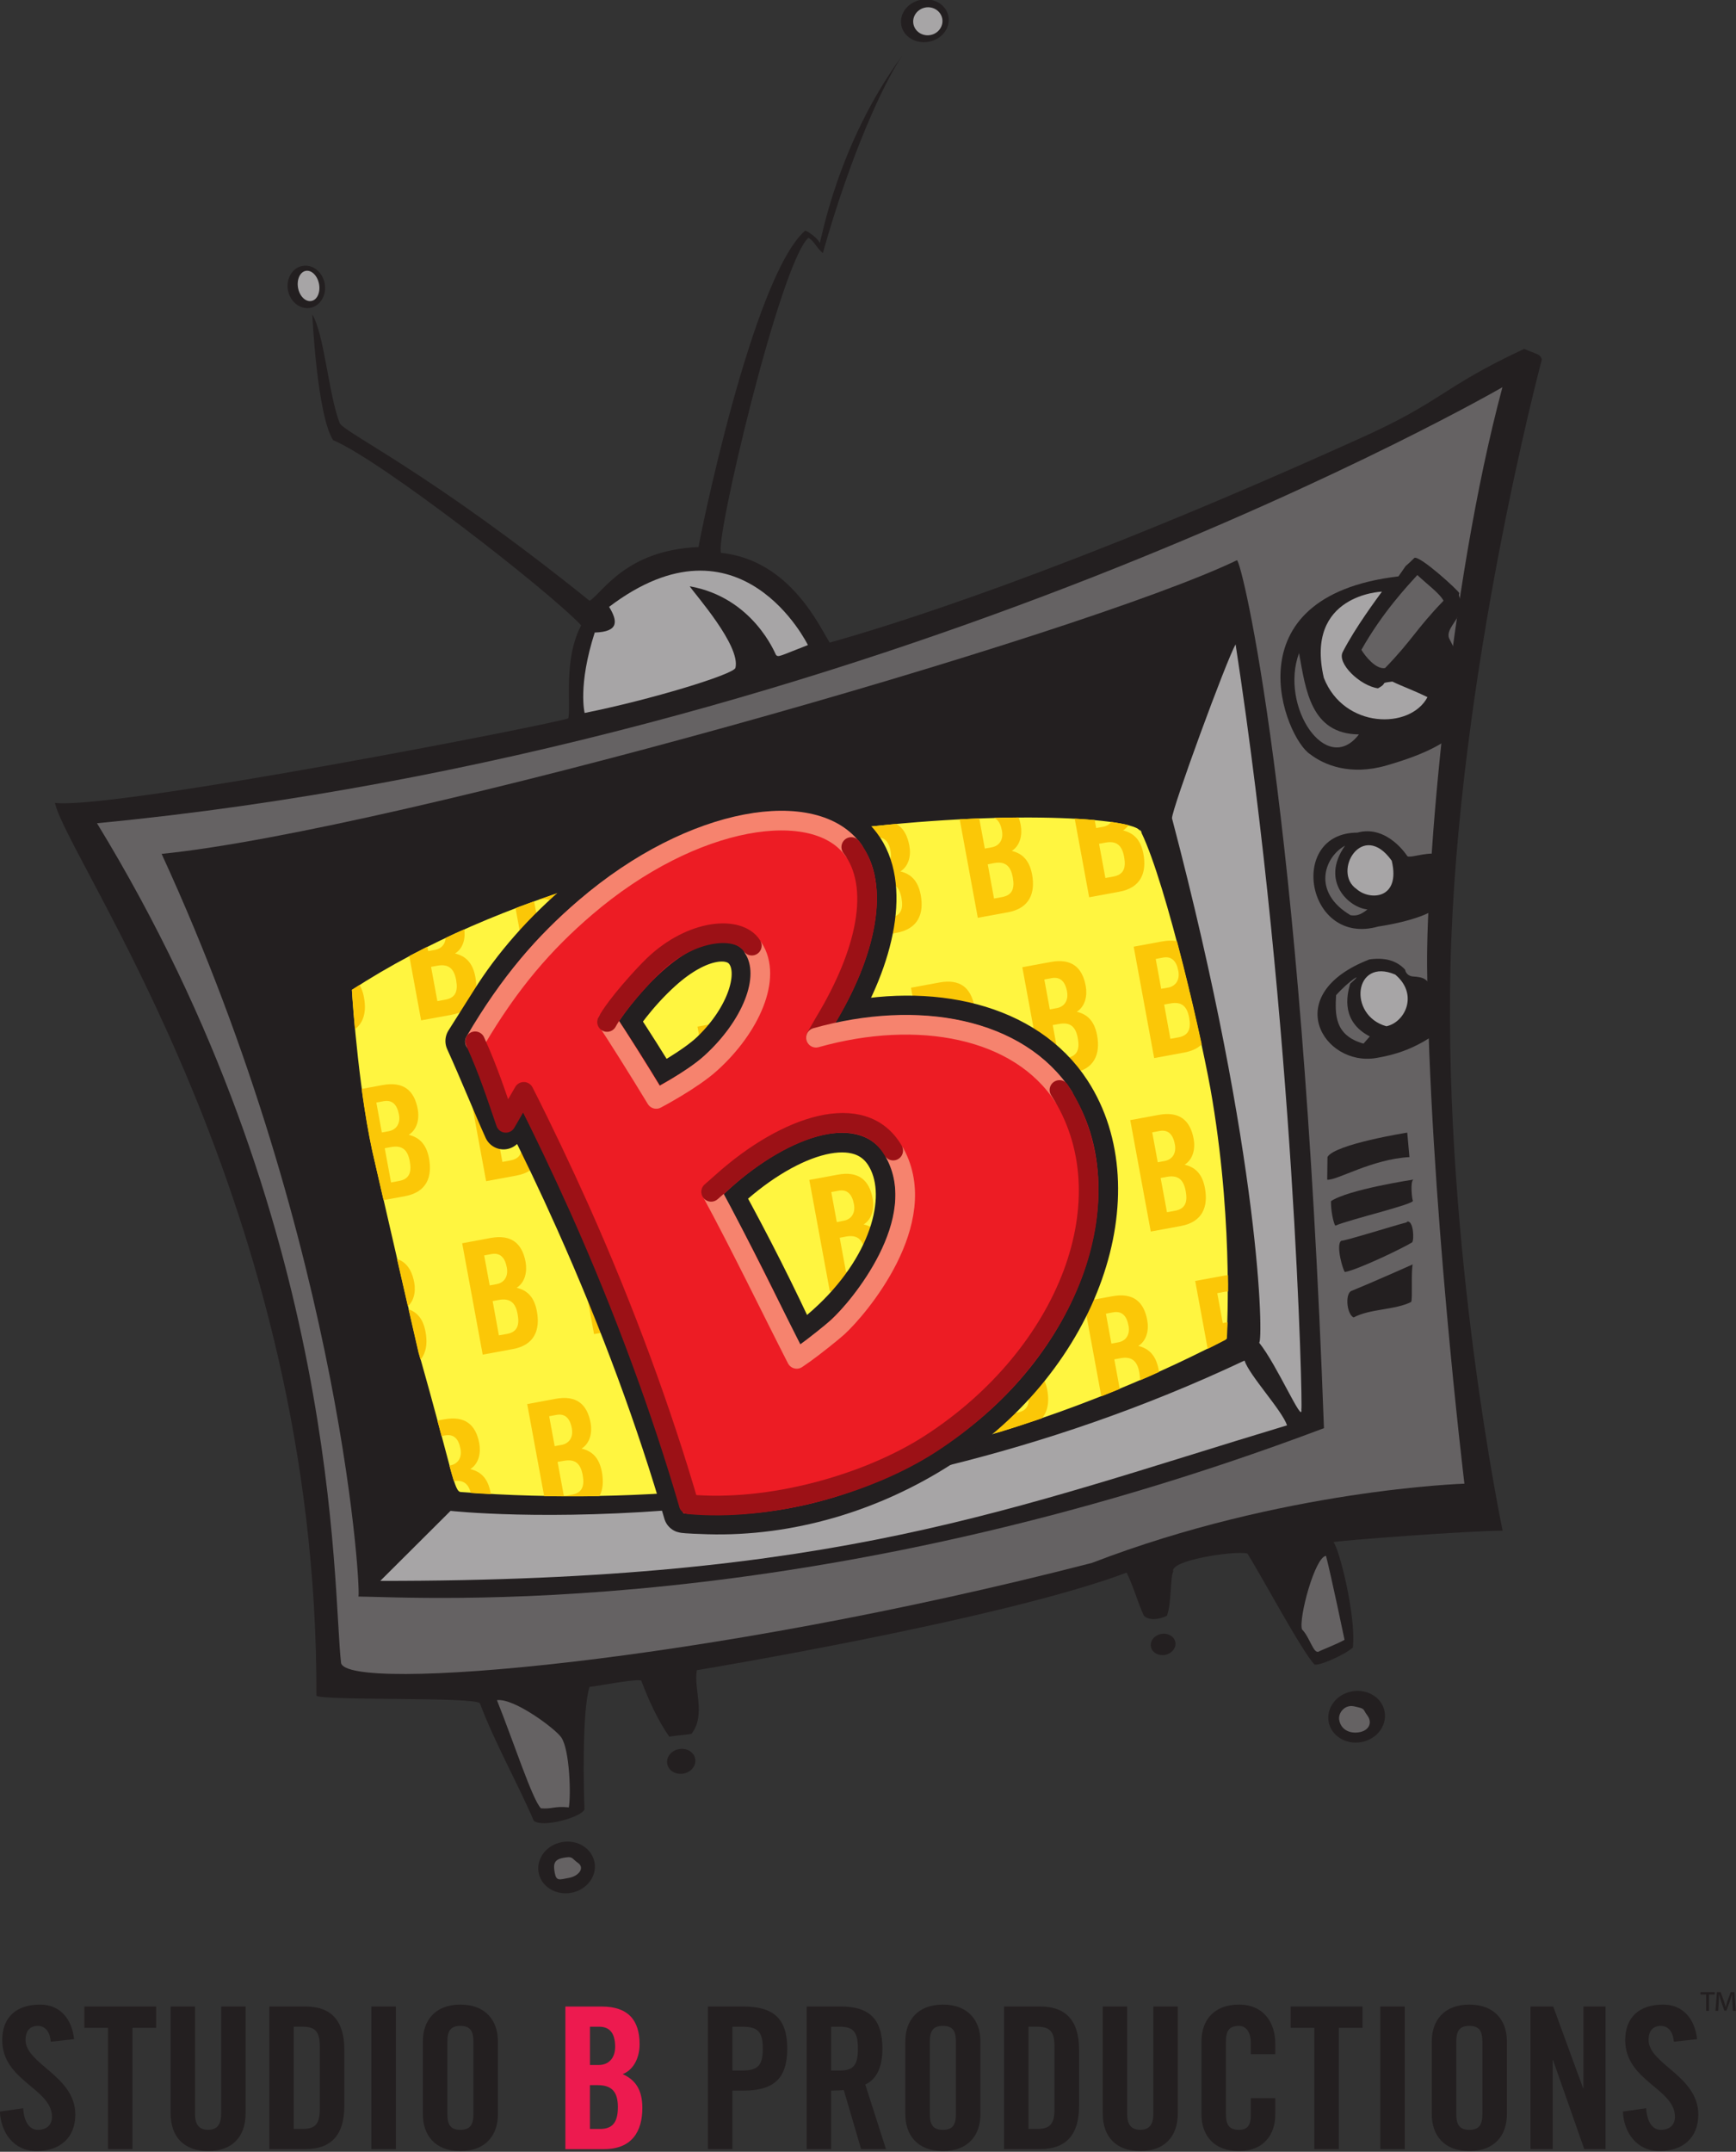 <?xml version="1.0" encoding="UTF-8" standalone="no"?>
<svg
   xmlns:dc="http://purl.org/dc/elements/1.1/"
   xmlns:cc="http://creativecommons.org/ns#"
   xmlns:rdf="http://www.w3.org/1999/02/22-rdf-syntax-ns#"
   xmlns:svg="http://www.w3.org/2000/svg"
   xmlns="http://www.w3.org/2000/svg"
   version="1.1"
   id="svg15886"
   viewBox="0 0 242.117 300"
   height="84.667mm"
   width="68.331mm">
  <rect x="0" y="0" width="242.117" height="300" fill="#333333" stroke="none"/>
  <defs
     id="defs15888">
    <clipPath
       clipPathUnits="userSpaceOnUse"
       id="clipPath9318">
      <path
         d="m 607.302,80.703 c -3.105,-1.62 -11.16,-5.274 -22.248,-4.446 -0.207,0.009 -0.234,0.558 -1.233,4.059 l -1.26,5.49 c -0.468,1.917 -0.648,4.599 -0.675,5.04 8.667,5.643 22.977,5.382 22.941,4.563 0.729,-1.503 1.818,-6.219 2.061,-7.767 0.639,-3.825 0.414,-6.939 0.414,-6.939"
         id="path9320" />
    </clipPath>
  </defs>
  <g
     transform="translate(-98.942,11.923)"
     id="layer1">
    <g
       transform="matrix(3.841,0,0,3.841,-715.322,-3535.083)"
       id="g15689">
      <path
         d="m 266.553,972.812 c -1.199,-0.002 -5.957,0.357 -6.143,0.415 0.207,0.215 0.834,2.715 0.705,3.826 -0.261,0.241 -1.186,0.664 -1.389,0.618 -0.445,-0.446 -1.934,-3.235 -2.441,-4.032 -0.468,-0.11 -2.85,0.246 -2.691,0.661 -0.11,0.161 -0.061,1.184 -0.231,1.601 -0.284,0.138 -0.665,0.181 -0.84,-0.01 -0.233,-0.515 -0.35,-0.996 -0.62,-1.558 -4.569,1.719 -15.606,3.542 -15.606,3.542 -0.131,0.65 0.345,1.626 -0.198,2.312 -0.215,0.036 -0.591,0.061 -0.805,0.1 -0.415,-0.591 -0.743,-1.311 -1.019,-2.039 -0.315,-0.054 -1.629,0.217 -1.877,0.233 -0.28,0.889 -0.212,3.828 -0.182,4.435 -0.059,0.286 -1.544,0.701 -1.844,0.42 -0.586,-1.364 -1.414,-2.826 -1.955,-4.26 -0.184,-0.244 -5.789,-0.083 -5.935,-0.278 0.055,-17.83 -9.009,-30.264 -9.495,-32.403 2.18,0.246 18.259,-2.891 18.642,-3.071 0.1,-0.52 -0.184,-2.139 0.466,-3.375 -1.179,-1.256 -7.287,-6.005 -9.006,-6.721 -0.586,-0.905 -0.757,-4.562 -0.757,-4.562 0.432,0.704 0.589,2.881 0.991,3.934 0.138,0.349 3.165,1.704 9.08,6.459 0.474,-0.295 1.304,-1.84 3.955,-1.952 0.002,-0.136 1.949,-9.805 3.868,-11.482 0.041,-0.019 0.464,0.261 0.532,0.445 0.036,0.02 0.61,-3.555 3.002,-6.806 -0.686,0.989 -1.9,3.65 -2.889,7.173 -0.2,-0.149 -0.356,-0.494 -0.529,-0.552 -1.031,0.955 -3.416,11.057 -3.167,11.434 2.515,0.261 3.589,2.708 3.944,3.256 2.078,-0.578 8.402,-2.509 19.16,-7.37 3.112,-1.383 3.005,-1.865 6.058,-3.291 0.439,0.198 0.598,0.179 0.639,0.394 0,0 -3.076,11.491 -3.317,22.045 -0.235,10.303 1.895,20.461 1.895,20.461"
         style="fill:#231f20;fill-opacity:1;fill-rule:nonzero;stroke:none"
         id="path9278" />
      <path
         d="m 266.546,931.308 c -1.97,7.344 -2.764,17.651 -2.735,21.006 0.079,8.232 1.355,18.791 1.355,18.791 0,0 -6.594,0.205 -13.525,2.876 -14.197,3.66 -27.065,4.707 -27.264,3.63 -0.318,-2.726 0.044,-15.9 -8.863,-30.479 28.36,-2.716 51.031,-15.825 51.031,-15.825"
         style="fill:#656263;fill-opacity:1;fill-rule:nonzero;stroke:none"
         id="path9280" />
      <path
         d="m 241.328,940.665 c -1.025,0.395 -1.081,0.466 -1.165,0.346 -0.026,-0.039 -0.823,-2.07 -3.127,-2.48 0.196,0.297 1.861,2.163 1.66,2.966 -0.095,0.241 -3.046,1.145 -5.475,1.633 0,0 -0.253,-0.996 0.367,-2.92 0.899,-0.026 0.826,-0.429 0.522,-0.932 4.776,-3.62 7.218,1.387 7.218,1.387"
         style="fill:#a7a5a6;fill-opacity:1;fill-rule:nonzero;stroke:none"
         id="path9282" />
      <path
         d="m 260.066,969.09 c -18.742,7.07 -32.905,6.13 -35.066,6.111 0.135,0.28 -0.492,-12.508 -7.139,-26.956 8.557,-0.866 33.421,-7.954 39.046,-10.659 0.172,0.024 2.336,8.896 3.159,31.504"
         style="fill:#231f20;fill-opacity:1;fill-rule:nonzero;stroke:none"
         id="path9284" />
      <path
         d="m 259.246,968.406 c 0.066,0.596 -0.881,-1.611 -1.534,-2.419 0.156,-0.02 0.086,-6.69 -3.164,-19.036 -0.007,-0.328 1.99,-5.776 2.31,-6.309 2.139,13.957 2.441,27.744 2.388,27.764"
         style="fill:#a7a5a6;fill-opacity:1;fill-rule:nonzero;stroke:none"
         id="path9286" />
      <path
         d="m 259.231,941.126 c -0.802,2.188 1.121,5.08 2.459,3.34 -1.988,-0.018 -2.188,-1.861 -2.459,-3.34"
         style="fill:#656263;fill-opacity:1;fill-rule:nonzero;stroke:none"
         id="path9288" />
      <path
         d="m 232.373,980.315 c 0.305,0.445 0.356,2.092 0.274,2.54 -0.54,-0.054 -0.586,0.065 -1.011,0.034 -0.302,-0.281 -1.011,-2.461 -1.599,-3.926 0.625,-0.085 2.141,1.055 2.336,1.353"
         style="fill:#656263;fill-opacity:1;fill-rule:nonzero;stroke:none"
         id="path9290" />
      <path
         d="m 260.14,973.723 c 0.188,0.718 0.674,3.051 0.674,3.051 -0.302,0.166 -0.876,0.384 -0.925,0.42 -0.201,0.12 -0.323,-0.497 -0.621,-0.802 -0.126,-0.396 0.465,-2.62 0.873,-2.669"
         style="fill:#656263;fill-opacity:1;fill-rule:nonzero;stroke:none"
         id="path9292" />
      <path
         d="m 232.735,985.955 c 0.561,-0.102 0.94,-0.598 0.845,-1.106 -0.094,-0.507 -0.623,-0.838 -1.185,-0.733 -0.559,0.102 -0.94,0.599 -0.844,1.106 0.092,0.507 0.623,0.835 1.184,0.733"
         style="fill:#231f20;fill-opacity:1;fill-rule:nonzero;stroke:none"
         id="path9294" />
      <path
         d="m 232.656,985.413 c 0.352,-0.066 0.584,-0.364 0.32,-0.545 -0.241,-0.169 -0.17,-0.249 -0.522,-0.184 -0.349,0.064 -0.376,0.23 -0.318,0.547 0.059,0.315 0.171,0.244 0.52,0.181"
         style="fill:#656263;fill-opacity:1;fill-rule:nonzero;stroke:none"
         id="path9296" />
      <path
         d="m 261.423,980.486 c 0.561,-0.102 0.94,-0.6 0.845,-1.109 -0.092,-0.507 -0.623,-0.835 -1.184,-0.733 -0.562,0.102 -0.94,0.599 -0.848,1.106 0.095,0.507 0.625,0.838 1.186,0.735"
         style="fill:#231f20;fill-opacity:1;fill-rule:nonzero;stroke:none"
         id="path9298" />
      <path
         d="m 254.297,977.32 c 0.244,-0.046 0.412,-0.254 0.374,-0.461 -0.04,-0.21 -0.269,-0.345 -0.512,-0.3 -0.247,0.046 -0.415,0.251 -0.376,0.464 0.039,0.21 0.271,0.341 0.515,0.297"
         style="fill:#231f20;fill-opacity:1;fill-rule:nonzero;stroke:none"
         id="path9300" />
      <path
         d="m 236.81,981.628 c 0.28,-0.051 0.471,-0.292 0.424,-0.539 -0.044,-0.245 -0.307,-0.401 -0.588,-0.35 -0.281,0.051 -0.471,0.294 -0.425,0.537 0.044,0.244 0.307,0.403 0.589,0.351"
         style="fill:#231f20;fill-opacity:1;fill-rule:nonzero;stroke:none"
         id="path9302" />
      <path
         d="m 245.716,918.767 c 0.474,-0.087 0.792,-0.5 0.715,-0.92 -0.076,-0.42 -0.522,-0.691 -0.994,-0.604 -0.476,0.089 -0.796,0.499 -0.718,0.919 0.075,0.422 0.522,0.69 0.996,0.605"
         style="fill:#231f20;fill-opacity:1;fill-rule:nonzero;stroke:none"
         id="path9304" />
      <path
         d="m 245.775,918.523 c 0.287,-0.051 0.482,-0.32 0.431,-0.596 -0.051,-0.275 -0.326,-0.456 -0.615,-0.403 -0.287,0.054 -0.484,0.32 -0.432,0.596 0.051,0.275 0.328,0.456 0.616,0.403"
         style="fill:#a7a5a6;fill-opacity:1;fill-rule:nonzero;stroke:none"
         id="path9306" />
      <path
         d="m 256.526,965.852 c -3.875,2.026 -13.935,6.594 -27.797,5.556 -0.251,-0.006 -0.296,-0.7 -1.536,-5.077 l -1.576,-6.851 c -0.581,-2.399 -0.811,-5.749 -0.845,-6.299 10.835,-7.055 28.712,-6.73 28.669,-5.7 0.906,1.873 2.264,7.769 2.574,9.7 0.791,4.78 0.512,8.671 0.512,8.671"
         style="fill:#fff540;fill-opacity:1;fill-rule:nonzero;stroke:none"
         id="path9308" />
      <path
         d="m 223.257,928.426 c 0.369,-0.069 0.603,-0.466 0.525,-0.886 -0.079,-0.42 -0.438,-0.706 -0.806,-0.637 -0.369,0.066 -0.603,0.464 -0.527,0.884 0.079,0.42 0.44,0.705 0.809,0.64"
         style="fill:#231f20;fill-opacity:1;fill-rule:nonzero;stroke:none"
         id="path9310" />
      <path
         d="m 223.298,928.176 c 0.21,-0.036 0.335,-0.312 0.279,-0.615 -0.056,-0.302 -0.271,-0.517 -0.481,-0.479 -0.21,0.04 -0.335,0.315 -0.281,0.619 0.056,0.302 0.274,0.515 0.484,0.475"
         style="fill:#a7a5a6;fill-opacity:1;fill-rule:nonzero;stroke:none"
         id="path9312" />
      <g
         id="g9314"
         transform="matrix(1.25,0,0,-1.25,-502.589,1066.737)">
        <g
           id="g9316"
           clip-path="url(#clipPath9318)">
          <path
             d="m 581.136,89.923 0.232,0.043 c 0.295,0.054 0.373,0.244 0.313,0.572 -0.061,0.33 -0.217,0.475 -0.549,0.412 l -0.18,-0.033 0.184,-0.994 z m -0.268,1.451 0.201,0.037 c 0.211,0.039 0.346,0.211 0.297,0.481 -0.054,0.3 -0.201,0.435 -0.447,0.39 l -0.211,-0.039 0.16,-0.869 z m -0.799,1.225 0.825,0.15 c 0.595,0.109 0.916,-0.147 1.017,-0.697 0.051,-0.278 -0.011,-0.59 -0.261,-0.746 0.306,-0.075 0.513,-0.268 0.589,-0.684 0.098,-0.533 -0.064,-0.98 -0.697,-1.098 l -0.877,-0.162"
             style="fill:#fbc707;fill-opacity:1;fill-rule:nonzero;stroke:none"
             id="path9322" />
          <path
             d="m 584.37,90.518 0.233,0.043 c 0.297,0.055 0.371,0.245 0.312,0.573 -0.062,0.33 -0.219,0.472 -0.549,0.412 l -0.179,-0.033 0.183,-0.995 z m -0.267,1.452 0.201,0.037 c 0.211,0.039 0.346,0.213 0.297,0.48 -0.057,0.301 -0.201,0.436 -0.448,0.391 l -0.211,-0.039 0.161,-0.869 z m -0.799,1.224 0.822,0.151 c 0.598,0.111 0.918,-0.145 1.02,-0.698 0.05,-0.277 -0.012,-0.589 -0.262,-0.746 0.307,-0.074 0.514,-0.267 0.59,-0.683 0.097,-0.534 -0.065,-0.981 -0.698,-1.098 l -0.878,-0.16"
             style="fill:#fbc707;fill-opacity:1;fill-rule:nonzero;stroke:none"
             id="path9324" />
          <path
             d="m 587.605,91.114 0.232,0.043 c 0.297,0.055 0.373,0.244 0.311,0.572 -0.061,0.33 -0.217,0.475 -0.547,0.413 l -0.18,-0.034 0.184,-0.994 z m -0.268,1.451 0.201,0.037 c 0.211,0.04 0.346,0.213 0.297,0.481 -0.057,0.301 -0.201,0.435 -0.447,0.391 l -0.211,-0.04 0.16,-0.869 z m -0.801,1.223 0.826,0.154 c 0.596,0.11 0.914,-0.148 1.018,-0.699 0.051,-0.277 -0.012,-0.59 -0.262,-0.746 0.305,-0.074 0.512,-0.268 0.588,-0.684 0.1,-0.533 -0.062,-0.98 -0.695,-1.095 l -0.879,-0.162"
             style="fill:#fbc707;fill-opacity:1;fill-rule:nonzero;stroke:none"
             id="path9326" />
          <path
             d="m 597.308,92.901 0.232,0.043 c 0.295,0.055 0.371,0.244 0.311,0.573 -0.061,0.332 -0.217,0.472 -0.547,0.412 l -0.18,-0.034 0.184,-0.994 z m -0.268,1.451 0.201,0.038 c 0.211,0.039 0.346,0.21 0.295,0.48 -0.054,0.301 -0.201,0.436 -0.445,0.391 l -0.211,-0.039 0.16,-0.87 z m -0.801,1.225 0.825,0.152 c 0.595,0.11 0.916,-0.148 1.017,-0.699 0.053,-0.277 -0.012,-0.588 -0.26,-0.746 0.305,-0.074 0.512,-0.267 0.59,-0.684 0.098,-0.533 -0.066,-0.98 -0.697,-1.097 l -0.879,-0.162"
             style="fill:#fbc707;fill-opacity:1;fill-rule:nonzero;stroke:none"
             id="path9328" />
          <path
             d="m 600.54,93.497 0.235,0.043 c 0.294,0.055 0.371,0.246 0.31,0.572 -0.06,0.33 -0.217,0.475 -0.549,0.414 l -0.178,-0.035 0.182,-0.994 z m -0.267,1.451 0.203,0.037 c 0.211,0.039 0.345,0.213 0.295,0.481 -0.055,0.301 -0.202,0.435 -0.448,0.39 l -0.211,-0.039 0.161,-0.869 z m -0.799,1.225 0.824,0.152 c 0.596,0.109 0.916,-0.146 1.018,-0.697 0.05,-0.278 -0.012,-0.592 -0.26,-0.748 0.304,-0.074 0.511,-0.268 0.59,-0.684 0.097,-0.533 -0.067,-0.98 -0.698,-1.097 l -0.879,-0.161"
             style="fill:#fbc707;fill-opacity:1;fill-rule:nonzero;stroke:none"
             id="path9330" />
          <path
             d="m 603.775,94.093 0.234,0.043 c 0.295,0.054 0.371,0.246 0.31,0.572 -0.06,0.33 -0.216,0.475 -0.548,0.412 l -0.18,-0.033 0.184,-0.994 z m -0.268,1.451 0.203,0.037 c 0.211,0.039 0.346,0.213 0.295,0.48 -0.055,0.301 -0.201,0.436 -0.447,0.391 l -0.211,-0.039 0.16,-0.869 z m -0.799,1.224 0.824,0.153 c 0.596,0.109 0.916,-0.149 1.02,-0.697 0.051,-0.28 -0.014,-0.592 -0.264,-0.749 0.307,-0.074 0.514,-0.267 0.592,-0.683 0.098,-0.533 -0.066,-0.981 -0.697,-1.096 l -0.879,-0.162"
             style="fill:#fbc707;fill-opacity:1;fill-rule:nonzero;stroke:none"
             id="path9332" />
          <path
             d="m 583.025,85.253 0.232,0.043 c 0.295,0.054 0.371,0.244 0.312,0.57 -0.062,0.332 -0.216,0.475 -0.548,0.414 l -0.18,-0.033 0.184,-0.994 z m -0.268,1.451 0.201,0.037 c 0.211,0.039 0.346,0.213 0.297,0.481 -0.057,0.3 -0.201,0.435 -0.447,0.39 l -0.211,-0.039 0.16,-0.869 z m -0.801,1.225 0.826,0.152 c 0.596,0.109 0.916,-0.147 1.018,-0.699 0.051,-0.278 -0.012,-0.59 -0.262,-0.746 0.305,-0.075 0.512,-0.268 0.59,-0.684 0.098,-0.533 -0.064,-0.98 -0.697,-1.098 l -0.879,-0.16"
             style="fill:#fbc707;fill-opacity:1;fill-rule:nonzero;stroke:none"
             id="path9334" />
          <path
             d="m 586.259,85.849 0.232,0.043 c 0.295,0.054 0.373,0.246 0.313,0.572 -0.063,0.33 -0.219,0.474 -0.549,0.412 l -0.18,-0.033 0.184,-0.994 z m -0.268,1.451 0.201,0.037 c 0.211,0.039 0.346,0.213 0.297,0.48 -0.056,0.301 -0.201,0.436 -0.447,0.391 l -0.211,-0.039 0.16,-0.869 z m -0.8,1.224 0.826,0.151 c 0.595,0.111 0.914,-0.145 1.015,-0.696 0.053,-0.279 -0.011,-0.591 -0.259,-0.748 0.304,-0.074 0.511,-0.267 0.587,-0.683 0.1,-0.533 -0.064,-0.981 -0.695,-1.096 l -0.879,-0.162"
             style="fill:#fbc707;fill-opacity:1;fill-rule:nonzero;stroke:none"
             id="path9336" />
          <path
             d="m 589.493,86.444 0.233,0.043 c 0.295,0.055 0.371,0.246 0.31,0.571 -0.06,0.332 -0.217,0.474 -0.547,0.414 l -0.179,-0.034 0.183,-0.994 z m -0.267,1.451 0.201,0.038 c 0.211,0.039 0.346,0.212 0.297,0.48 -0.057,0.301 -0.201,0.436 -0.448,0.391 l -0.21,-0.039 0.16,-0.87 z m -0.801,1.225 0.824,0.15 c 0.598,0.112 0.916,-0.146 1.018,-0.695 0.05,-0.279 -0.012,-0.592 -0.26,-0.748 0.305,-0.074 0.512,-0.268 0.59,-0.684 0.097,-0.533 -0.067,-0.98 -0.697,-1.095 l -0.879,-0.162"
             style="fill:#fbc707;fill-opacity:1;fill-rule:nonzero;stroke:none"
             id="path9338" />
          <path
             d="m 599.194,88.231 0.235,0.045 c 0.295,0.053 0.371,0.242 0.31,0.571 -0.06,0.33 -0.216,0.472 -0.548,0.412 l -0.178,-0.032 0.181,-0.996 z m -0.267,1.453 0.203,0.036 c 0.211,0.039 0.346,0.213 0.295,0.48 -0.055,0.301 -0.201,0.436 -0.447,0.391 l -0.211,-0.039 0.16,-0.868 z m -0.799,1.223 0.824,0.152 c 0.596,0.11 0.916,-0.146 1.018,-0.697 0.053,-0.277 -0.012,-0.592 -0.26,-0.748 0.305,-0.074 0.512,-0.267 0.588,-0.683 0.098,-0.534 -0.065,-0.981 -0.695,-1.096 l -0.879,-0.162"
             style="fill:#fbc707;fill-opacity:1;fill-rule:nonzero;stroke:none"
             id="path9340" />
          <path
             d="m 602.429,88.827 0.234,0.043 c 0.295,0.055 0.371,0.244 0.311,0.572 -0.061,0.332 -0.217,0.475 -0.549,0.412 l -0.18,-0.031 0.184,-0.996 z m -0.268,1.451 0.203,0.037 c 0.211,0.039 0.346,0.213 0.297,0.483 -0.056,0.299 -0.203,0.433 -0.449,0.388 l -0.211,-0.039 0.16,-0.869 z m -0.799,1.225 0.825,0.152 c 0.595,0.11 0.916,-0.146 1.017,-0.697 0.051,-0.279 -0.012,-0.592 -0.26,-0.748 0.305,-0.074 0.512,-0.266 0.59,-0.684 0.098,-0.533 -0.066,-0.978 -0.697,-1.095 l -0.879,-0.163"
             style="fill:#fbc707;fill-opacity:1;fill-rule:nonzero;stroke:none"
             id="path9342" />
          <path
             d="m 605.663,89.423 0.235,0.043 c 0.294,0.054 0.371,0.246 0.31,0.572 -0.06,0.33 -0.217,0.475 -0.549,0.412 l -0.177,-0.031 0.181,-0.996 z m -0.267,1.453 0.203,0.035 c 0.209,0.039 0.345,0.213 0.295,0.482 -0.055,0.299 -0.2,0.434 -0.448,0.389 l -0.209,-0.039 0.159,-0.867 z m -0.799,1.223 0.824,0.152 c 0.596,0.109 0.916,-0.147 1.018,-0.697 0.05,-0.28 -0.012,-0.59 -0.262,-0.748 0.306,-0.075 0.514,-0.268 0.59,-0.684 0.099,-0.533 -0.065,-0.98 -0.698,-1.096 l -0.877,-0.162"
             style="fill:#fbc707;fill-opacity:1;fill-rule:nonzero;stroke:none"
             id="path9344" />
          <path
             d="m 582.923,80.216 0.234,0.043 c 0.295,0.056 0.371,0.246 0.311,0.572 -0.061,0.332 -0.217,0.475 -0.549,0.414 l -0.18,-0.033 0.184,-0.996 z m -0.268,1.451 0.203,0.039 c 0.209,0.037 0.346,0.211 0.295,0.48 -0.054,0.299 -0.201,0.436 -0.447,0.391 l -0.211,-0.039 0.16,-0.871 z m -0.798,1.225 0.824,0.152 c 0.595,0.109 0.916,-0.147 1.017,-0.697 0.051,-0.278 -0.011,-0.59 -0.261,-0.748 0.306,-0.073 0.513,-0.266 0.589,-0.684 0.1,-0.531 -0.064,-0.979 -0.695,-1.096 l -0.879,-0.162"
             style="fill:#fbc707;fill-opacity:1;fill-rule:nonzero;stroke:none"
             id="path9346" />
          <path
             d="m 586.157,80.813 0.233,0.041 c 0.297,0.055 0.373,0.245 0.312,0.573 -0.06,0.332 -0.217,0.474 -0.549,0.414 l -0.177,-0.033 0.181,-0.995 z m -0.267,1.45 0.203,0.037 c 0.211,0.041 0.344,0.213 0.295,0.482 -0.055,0.299 -0.201,0.436 -0.447,0.391 l -0.211,-0.039 0.16,-0.871 z m -0.799,1.224 0.824,0.153 c 0.596,0.109 0.916,-0.147 1.018,-0.698 0.05,-0.277 -0.012,-0.59 -0.26,-0.748 0.305,-0.072 0.512,-0.265 0.588,-0.683 0.099,-0.534 -0.065,-0.981 -0.695,-1.096 l -0.879,-0.162"
             style="fill:#fbc707;fill-opacity:1;fill-rule:nonzero;stroke:none"
             id="path9348" />
          <path
             d="m 589.392,81.407 0.234,0.045 c 0.295,0.055 0.371,0.244 0.311,0.57 -0.061,0.332 -0.217,0.475 -0.549,0.414 l -0.18,-0.033 0.184,-0.996 z m -0.268,1.451 0.203,0.039 c 0.209,0.039 0.344,0.211 0.295,0.481 -0.055,0.299 -0.201,0.435 -0.447,0.39 l -0.209,-0.039 0.158,-0.871 z m -0.799,1.225 0.825,0.152 c 0.595,0.11 0.916,-0.146 1.017,-0.697 0.051,-0.277 -0.012,-0.59 -0.26,-0.748 0.305,-0.072 0.512,-0.266 0.588,-0.684 0.098,-0.531 -0.064,-0.98 -0.697,-1.095 l -0.877,-0.162"
             style="fill:#fbc707;fill-opacity:1;fill-rule:nonzero;stroke:none"
             id="path9350" />
          <path
             d="m 602.329,83.792 0.233,0.041 c 0.296,0.057 0.371,0.246 0.312,0.572 -0.062,0.334 -0.217,0.475 -0.549,0.414 l -0.179,-0.033 0.183,-0.994 z m -0.267,1.451 0.201,0.037 c 0.211,0.039 0.345,0.211 0.297,0.481 -0.057,0.3 -0.202,0.435 -0.448,0.39 l -0.211,-0.039 0.161,-0.869 z m -0.799,1.225 0.822,0.15 c 0.596,0.109 0.918,-0.146 1.02,-0.697 0.05,-0.278 -0.012,-0.59 -0.262,-0.748 0.307,-0.073 0.512,-0.266 0.59,-0.684 0.097,-0.531 -0.067,-0.978 -0.698,-1.096 l -0.877,-0.162"
             style="fill:#fbc707;fill-opacity:1;fill-rule:nonzero;stroke:none"
             id="path9352" />
          <path
             d="m 605.564,84.388 0.232,0.043 c 0.295,0.052 0.373,0.244 0.312,0.57 -0.062,0.332 -0.216,0.474 -0.548,0.414 l -0.18,-0.033 0.184,-0.994 z m -0.268,1.451 0.201,0.037 c 0.211,0.039 0.346,0.211 0.297,0.48 -0.055,0.301 -0.201,0.436 -0.447,0.391 l -0.211,-0.039 0.16,-0.869 z m -0.799,1.224 0.824,0.151 c 0.594,0.111 0.916,-0.145 1.018,-0.696 0.051,-0.279 -0.012,-0.591 -0.262,-0.75 0.307,-0.072 0.514,-0.265 0.59,-0.681 0.098,-0.533 -0.066,-0.981 -0.697,-1.098 l -0.877,-0.162"
             style="fill:#fbc707;fill-opacity:1;fill-rule:nonzero;stroke:none"
             id="path9354" />
          <path
             d="m 584.812,75.548 0.234,0.043 c 0.295,0.052 0.371,0.244 0.311,0.57 -0.061,0.332 -0.217,0.475 -0.549,0.414 l -0.18,-0.033 0.184,-0.994 z m -0.268,1.451 0.201,0.037 c 0.211,0.039 0.346,0.211 0.297,0.479 -0.055,0.302 -0.201,0.437 -0.447,0.392 l -0.211,-0.039 0.16,-0.869 z m -0.799,1.223 0.824,0.152 c 0.596,0.109 0.916,-0.145 1.018,-0.697 0.051,-0.28 -0.012,-0.59 -0.26,-0.748 0.305,-0.073 0.512,-0.266 0.588,-0.684 0.098,-0.533 -0.064,-0.978 -0.697,-1.096 l -0.877,-0.162"
             style="fill:#fbc707;fill-opacity:1;fill-rule:nonzero;stroke:none"
             id="path9356" />
          <path
             d="m 588.046,76.143 0.232,0.043 c 0.297,0.053 0.373,0.245 0.313,0.571 -0.061,0.332 -0.217,0.474 -0.549,0.412 l -0.18,-0.031 0.184,-0.995 z m -0.268,1.452 0.202,0.037 c 0.211,0.039 0.345,0.211 0.296,0.48 -0.054,0.299 -0.201,0.436 -0.447,0.391 l -0.211,-0.039 0.16,-0.869 z m -0.798,1.222 0.824,0.153 c 0.596,0.109 0.916,-0.147 1.017,-0.698 0.051,-0.277 -0.011,-0.589 -0.261,-0.748 0.306,-0.072 0.513,-0.265 0.59,-0.683 0.097,-0.533 -0.065,-0.979 -0.698,-1.096 l -0.877,-0.162"
             style="fill:#fbc707;fill-opacity:1;fill-rule:nonzero;stroke:none"
             id="path9358" />
          <path
             d="m 591.28,76.739 0.233,0.043 c 0.297,0.053 0.371,0.244 0.31,0.57 -0.06,0.332 -0.215,0.475 -0.547,0.415 l -0.179,-0.034 0.183,-0.994 z m -0.267,1.451 0.201,0.037 c 0.211,0.04 0.346,0.213 0.297,0.481 -0.057,0.301 -0.201,0.435 -0.447,0.389 l -0.211,-0.038 0.16,-0.869 z m -0.799,1.223 0.824,0.152 c 0.596,0.11 0.914,-0.144 1.018,-0.695 0.051,-0.279 -0.012,-0.592 -0.262,-0.75 0.307,-0.072 0.512,-0.266 0.59,-0.684 0.098,-0.533 -0.065,-0.978 -0.697,-1.095 l -0.877,-0.162"
             style="fill:#fbc707;fill-opacity:1;fill-rule:nonzero;stroke:none"
             id="path9360" />
          <path
             d="m 594.515,77.335 0.232,0.043 c 0.297,0.053 0.373,0.244 0.313,0.57 -0.061,0.332 -0.217,0.475 -0.549,0.414 l -0.18,-0.033 0.184,-0.994 z m -0.268,1.451 0.201,0.037 c 0.211,0.039 0.346,0.211 0.297,0.481 -0.056,0.3 -0.201,0.435 -0.447,0.39 l -0.211,-0.039 0.16,-0.869 z m -0.799,1.225 0.825,0.15 c 0.595,0.109 0.916,-0.146 1.017,-0.697 0.051,-0.278 -0.012,-0.59 -0.26,-0.748 0.305,-0.073 0.512,-0.266 0.588,-0.682 0.098,-0.535 -0.066,-0.98 -0.697,-1.096 l -0.877,-0.164"
             style="fill:#fbc707;fill-opacity:1;fill-rule:nonzero;stroke:none"
             id="path9362" />
          <path
             d="m 600.983,78.526 0.233,0.043 c 0.297,0.055 0.373,0.244 0.312,0.571 -0.062,0.332 -0.216,0.474 -0.548,0.414 l -0.18,-0.034 0.183,-0.994 z m -0.267,1.451 0.201,0.038 c 0.211,0.039 0.346,0.212 0.297,0.48 -0.057,0.301 -0.201,0.436 -0.447,0.391 l -0.211,-0.039 0.16,-0.87 z m -0.799,1.223 0.824,0.152 c 0.596,0.11 0.916,-0.144 1.018,-0.695 0.051,-0.279 -0.014,-0.592 -0.262,-0.75 0.305,-0.072 0.512,-0.265 0.59,-0.682 0.098,-0.535 -0.066,-0.98 -0.697,-1.097 l -0.877,-0.16"
             style="fill:#fbc707;fill-opacity:1;fill-rule:nonzero;stroke:none"
             id="path9364" />
          <path
             d="m 604.216,79.122 0.234,0.043 c 0.295,0.055 0.371,0.244 0.311,0.57 -0.061,0.332 -0.217,0.475 -0.547,0.414 l -0.18,-0.033 0.182,-0.994 z m -0.266,1.451 0.201,0.037 c 0.211,0.039 0.346,0.211 0.297,0.481 -0.056,0.301 -0.201,0.435 -0.449,0.39 l -0.209,-0.039 0.16,-0.869 z m -0.8,1.225 0.824,0.15 c 0.595,0.111 0.918,-0.146 1.017,-0.697 0.051,-0.277 -0.011,-0.59 -0.259,-0.746 0.304,-0.074 0.511,-0.268 0.589,-0.684 0.098,-0.535 -0.066,-0.98 -0.697,-1.097 l -0.879,-0.161"
             style="fill:#fbc707;fill-opacity:1;fill-rule:nonzero;stroke:none"
             id="path9366" />
          <path
             d="m 607.452,79.718 0.233,0.043 c 0.295,0.054 0.371,0.244 0.31,0.57 -0.06,0.332 -0.215,0.475 -0.547,0.414 l -0.179,-0.033 0.183,-0.994 z m -0.267,1.451 0.201,0.037 c 0.211,0.039 0.346,0.213 0.295,0.48 -0.055,0.301 -0.199,0.436 -0.446,0.391 l -0.21,-0.039 0.16,-0.869 z m -0.801,1.223 0.824,0.152 c 0.598,0.109 0.916,-0.147 1.018,-0.697 0.052,-0.278 -0.012,-0.59 -0.26,-0.748 0.305,-0.073 0.512,-0.266 0.59,-0.684 0.097,-0.531 -0.067,-0.979 -0.698,-1.096 l -0.878,-0.16"
             style="fill:#fbc707;fill-opacity:1;fill-rule:nonzero;stroke:none"
             id="path9368" />
        </g>
      </g>
      <path
         d="m 261.357,980.125 c 0.35,-0.064 0.476,-0.351 0.284,-0.608 -0.186,-0.245 -0.044,-0.235 -0.481,-0.33 -0.346,-0.075 -0.579,0.246 -0.541,0.484 0.055,0.364 0.388,0.52 0.739,0.454"
         style="fill:#656263;fill-opacity:1;fill-rule:nonzero;stroke:none"
         id="path9370" />
      <path
         d="m 228.713,971.495 c 13.86,1.038 23.924,-3.53 27.8,-5.558 l 0.145,1.98 c 0,0 -11.224,3.78 -14.164,4.321 -2.936,0.542 -13.092,1.244 -13.092,1.244"
         style="fill:#231f20;fill-opacity:1;fill-rule:nonzero;stroke:none"
         id="path9372" />
      <path
         d="m 253.377,947.437 c 0.044,-1.031 -17.835,-1.355 -28.67,5.697 l -2.536,-4.109 c 0,0 7.06,-1.847 14.56,-3.85 7.5,-2.004 16.314,-4.485 16.314,-4.485"
         style="fill:#231f20;fill-opacity:1;fill-rule:nonzero;stroke:none"
         id="path9374" />
      <path
         d="m 257.181,966.636 c 0.185,0.551 1.359,1.801 1.545,2.351 -10.088,3.041 -16.358,5.659 -32.925,5.646 l 2.551,-2.541 c 0,0 13.98,1.552 28.829,-5.456"
         style="fill:#a7a5a6;fill-opacity:1;fill-rule:nonzero;stroke:none"
         id="path9376" />
      <path
         d="m 265.04,941.277 -0.432,-0.863 c -0.115,-0.312 0.33,-0.651 0.339,-0.886 0.237,-0.495 -0.044,-0.585 0.033,-0.746 -0.02,-0.087 -1.421,-1.367 -1.629,-1.282 -0.52,0.516 -0.131,0.048 -0.581,0.672 -6.199,0.73 -4.111,5.884 -3.205,6.455 0.497,0.385 1.45,0.792 2.775,0.407 0.557,-0.161 1.575,-0.474 2.256,-0.976"
         style="fill:#231f20;fill-opacity:1;fill-rule:nonzero;stroke:none"
         id="path9378" />
      <path
         d="m 264.407,939.056 c -1.011,1.049 -1.109,1.396 -2.121,2.444 -0.333,0.06 -0.73,-0.44 -0.86,-0.662 0.771,-1.371 1.683,-2.329 2.031,-2.715 0.338,0.323 0.82,0.672 0.95,0.934"
         style="fill:#656263;fill-opacity:1;fill-rule:nonzero;stroke:none"
         id="path9380" />
      <path
         d="m 262.171,938.726 c -0.186,0.259 -0.965,1.299 -1.419,2.183 -0.233,0.412 0.627,1.238 1.276,1.326 0.404,-0.22 0.013,-0.179 0.522,-0.245 0.371,0.181 0.733,0.3 1.275,0.566 -0.625,1.183 -3.035,1.153 -3.763,-0.7 -0.705,-3.033 2.107,-3.13 2.107,-3.13"
         style="fill:#a7a5a6;fill-opacity:1;fill-rule:nonzero;stroke:none"
         id="path9382" />
      <path
         d="m 259.161,940.957 c -0.711,1.934 0.993,4.492 2.175,2.951 -1.759,-0.014 -1.934,-1.643 -2.175,-2.951"
         style="fill:#656263;fill-opacity:1;fill-rule:nonzero;stroke:none"
         id="path9384" />
      <path
         d="m 261.28,947.473 c 1.091,-0.3 1.819,0.861 1.819,0.861 0.154,0.066 0.879,-0.221 1.153,-0.034 0,0 0.354,0.32 -0.086,1.903 -0.578,0.464 -2.131,0.679 -2.131,0.679 -2.607,0.739 -3.31,-3.404 -0.754,-3.409"
         style="fill:#231f20;fill-opacity:1;fill-rule:nonzero;stroke:none"
         id="path9386" />
      <path
         d="m 262.527,948.493 c 0.336,1.404 -0.801,1.455 -1.275,1.029 -0.902,-0.614 0.205,-2.533 1.275,-1.029"
         style="fill:#a7a5a6;fill-opacity:1;fill-rule:nonzero;stroke:none"
         id="path9388" />
      <path
         d="m 260.832,947.947 c -0.917,1.296 0.15,2.256 0.814,2.314 -0.284,0.23 -0.438,0.233 -0.615,0.21 -1.421,-0.844 -0.945,-2.121 -0.199,-2.524"
         style="fill:#656263;fill-opacity:1;fill-rule:nonzero;stroke:none"
         id="path9390" />
      <path
         d="m 263.011,952.445 c 0.034,0.182 0.188,0.249 0.307,0.251 0.266,0.021 0.449,0.049 0.585,0.282 l 0.12,1.867 c -0.751,0.506 -1.411,0.699 -2.06,0.809 -1.919,0.323 -3.524,-2.312 -0.245,-3.579 0.535,-0.074 0.968,0.024 1.292,0.369"
         style="fill:#231f20;fill-opacity:1;fill-rule:nonzero;stroke:none"
         id="path9392" />
      <path
         d="m 262.653,952.625 c 0.853,0.713 0.366,1.731 -0.319,1.877 -1.416,-0.393 -1.175,-2.515 0.319,-1.877"
         style="fill:#a7a5a6;fill-opacity:1;fill-rule:nonzero;stroke:none"
         id="path9394" />
      <path
         d="m 260.506,953.375 c 0.456,-0.52 1.079,-0.911 0.515,-0.42 -0.146,0.474 -0.307,1.391 0.71,1.916 l -0.229,0.261 c -1.065,-0.3 -1.031,-1.076 -0.996,-1.758"
         style="fill:#656263;fill-opacity:1;fill-rule:nonzero;stroke:none"
         id="path9396" />
      <path
         d="m 238.652,957.857 0.291,-0.054 c 0.369,-0.066 0.466,-0.306 0.39,-0.714 -0.075,-0.415 -0.271,-0.593 -0.686,-0.517 l -0.224,0.041 0.229,1.244 z m -0.334,-1.812 0.254,-0.049 c 0.261,-0.049 0.43,-0.264 0.369,-0.6 -0.069,-0.376 -0.251,-0.545 -0.56,-0.489 l -0.263,0.049 0.2,1.089 z m -0.999,-1.53 1.03,-0.191 c 0.745,-0.139 1.145,0.184 1.272,0.873 0.062,0.346 -0.015,0.738 -0.328,0.935 0.384,0.09 0.642,0.331 0.738,0.854 0.121,0.665 -0.084,1.224 -0.871,1.37 l -1.096,0.203"
         style="fill:#fbc707;fill-opacity:1;fill-rule:nonzero;stroke:none"
         id="path9398" />
      <path
         d="m 242.593,957.163 0.292,-0.054 c 0.369,-0.069 0.464,-0.307 0.389,-0.715 -0.076,-0.415 -0.271,-0.594 -0.686,-0.517 l -0.225,0.041 0.23,1.245 z m -0.335,-1.814 0.254,-0.046 c 0.264,-0.049 0.43,-0.266 0.369,-0.604 -0.069,-0.374 -0.251,-0.544 -0.559,-0.485 l -0.264,0.046 0.2,1.089 z m -0.999,-1.531 1.03,-0.19 c 0.745,-0.138 1.145,0.182 1.272,0.871 0.066,0.346 -0.015,0.738 -0.325,0.935 0.381,0.09 0.64,0.335 0.735,0.855 0.125,0.666 -0.08,1.225 -0.869,1.369 l -1.099,0.204"
         style="fill:#fbc707;fill-opacity:1;fill-rule:nonzero;stroke:none"
         id="path9400" />
      <path
         d="m 238.313,964.321 0.292,-0.052 c 0.369,-0.069 0.464,-0.309 0.391,-0.716 -0.079,-0.415 -0.274,-0.593 -0.689,-0.517 l -0.225,0.041 0.23,1.245 z m -0.333,-1.814 0.251,-0.046 c 0.264,-0.049 0.432,-0.266 0.369,-0.603 -0.068,-0.374 -0.249,-0.545 -0.559,-0.486 l -0.261,0.046 0.2,1.089 z m -1.001,-1.53 1.031,-0.191 c 0.744,-0.136 1.147,0.184 1.274,0.873 0.064,0.346 -0.018,0.736 -0.328,0.935 0.381,0.09 0.64,0.334 0.738,0.854 0.122,0.666 -0.083,1.226 -0.871,1.37 l -1.099,0.203"
         style="fill:#fbc707;fill-opacity:1;fill-rule:nonzero;stroke:none"
         id="path9402" />
      <path
         d="m 242.712,963.421 0.291,-0.054 c 0.369,-0.066 0.466,-0.305 0.39,-0.714 -0.077,-0.415 -0.271,-0.593 -0.686,-0.517 l -0.224,0.043 0.229,1.242 z m -0.334,-1.811 0.251,-0.05 c 0.264,-0.046 0.432,-0.263 0.371,-0.6 -0.071,-0.374 -0.251,-0.545 -0.559,-0.489 l -0.264,0.049 0.2,1.09 z m -0.999,-1.531 1.03,-0.19 c 0.745,-0.138 1.145,0.182 1.272,0.871 0.062,0.346 -0.015,0.738 -0.328,0.935 0.381,0.09 0.642,0.334 0.738,0.855 0.121,0.666 -0.084,1.225 -0.871,1.369 l -1.096,0.203"
         style="fill:#fbc707;fill-opacity:1;fill-rule:nonzero;stroke:none"
         id="path9404" />
      <path
         d="m 241.28,965.901 c 0.318,-0.231 0.62,-0.486 0.925,-0.776 2.146,-2.039 2.81,-4.551 1.919,-5.957 -1.022,-1.614 -3.704,-0.613 -5.849,1.426 l -0.015,0.015 c 1.022,1.857 1.945,3.689 2.759,5.466 l 0.261,-0.174 z m -5.3,-9.268 c 0,0 1.22,-0.651 1.827,-1.235 1.29,-1.238 1.82,-2.842 1.221,-3.601 -0.476,-0.605 -1.657,-0.491 -2.984,0.703 -0.954,0.858 -1.571,1.815 -1.571,1.815 0.531,0.8 1,1.545 1.481,2.339 l 0.025,-0.02 z m -5.069,0.999 c -0.23,0.3 -0.635,0.625 -0.635,0.625 -0.395,-0.876 -0.896,-2.119 -1.396,-3.22 l 0.917,-1.45 c 0.796,-1.278 1.907,-2.559 3.27,-3.699 3.935,-3.296 8.498,-4.185 10.19,-1.98 1.101,1.435 0.527,4.104 -0.965,6.506 l -0.011,0.011 c 3.505,-0.833 6.986,-0.055 8.602,2.433 2.366,3.643 0.396,9.644 -4.716,12.934 -2.556,1.649 -5.548,2.518 -8.46,2.435 -0.839,-0.025 -0.905,-0.049 -0.905,-0.049 -0.968,-3.328 -2.283,-6.921 -3.926,-10.596 -0.62,-1.389 -1.262,-2.734 -1.921,-4.031"
         style="fill:#231f20;fill-opacity:1;fill-rule:nonzero;stroke:none"
         id="path9406" />
      <path
         d="m 241.28,965.901 c 0.318,-0.231 0.62,-0.486 0.925,-0.776 2.146,-2.039 2.81,-4.551 1.919,-5.957 -1.022,-1.614 -3.704,-0.613 -5.849,1.426 l -0.015,0.015 c 1.022,1.857 1.945,3.689 2.759,5.466 l 0.261,-0.174 z m -5.3,-9.268 c 0,0 1.22,-0.651 1.827,-1.235 1.29,-1.238 1.82,-2.842 1.221,-3.601 -0.476,-0.605 -1.657,-0.491 -2.984,0.703 -0.954,0.858 -1.571,1.815 -1.571,1.815 0.531,0.8 1,1.545 1.481,2.339 l 0.025,-0.02 z m -5.069,0.999 c -0.23,0.3 -0.635,0.625 -0.635,0.625 -0.395,-0.876 -0.896,-2.119 -1.396,-3.22 l 0.917,-1.45 c 0.796,-1.278 1.907,-2.559 3.27,-3.699 3.935,-3.296 8.498,-4.185 10.19,-1.98 1.101,1.435 0.527,4.104 -0.965,6.506 l -0.011,0.011 c 3.505,-0.833 6.986,-0.055 8.602,2.433 2.366,3.643 0.396,9.644 -4.716,12.934 -2.556,1.649 -5.548,2.518 -8.46,2.435 -0.839,-0.025 -0.905,-0.049 -0.905,-0.049 -0.968,-3.328 -2.283,-6.921 -3.926,-10.596 -0.62,-1.389 -1.262,-2.734 -1.921,-4.031 l -0.044,0.081 z"
         style="fill:none;stroke:#231f20;stroke-width:1.428;stroke-linecap:round;stroke-linejoin:round;stroke-miterlimit:4;stroke-dasharray:none;stroke-opacity:1"
         id="path9408" />
      <path
         d="m 241.28,965.901 c 0.318,-0.231 0.62,-0.486 0.925,-0.776 2.146,-2.039 2.81,-4.551 1.919,-5.957 -1.022,-1.614 -3.704,-0.613 -5.849,1.426 l -0.015,0.015 c 1.022,1.857 1.945,3.689 2.759,5.466 l 0.261,-0.174 z m -5.3,-9.268 c 0,0 1.22,-0.651 1.827,-1.235 1.29,-1.238 1.82,-2.842 1.221,-3.601 -0.476,-0.605 -1.657,-0.491 -2.984,0.703 -0.954,0.858 -1.571,1.815 -1.571,1.815 0.531,0.8 1,1.545 1.481,2.339 l 0.025,-0.02 z m -5.069,0.999 c -0.23,0.3 -0.635,0.625 -0.635,0.625 -0.395,-0.876 -0.896,-2.119 -1.396,-3.22 l 0.917,-1.45 c 0.796,-1.278 1.907,-2.559 3.27,-3.699 3.935,-3.296 8.498,-4.185 10.19,-1.98 1.101,1.435 0.527,4.104 -0.965,6.506 l -0.011,0.011 c 3.505,-0.833 6.986,-0.055 8.602,2.433 2.366,3.643 0.396,9.644 -4.716,12.934 -2.556,1.649 -5.548,2.518 -8.46,2.435 -0.839,-0.025 -0.905,-0.049 -0.905,-0.049 -0.968,-3.328 -2.283,-6.921 -3.926,-10.596 -0.62,-1.389 -1.262,-2.734 -1.921,-4.031"
         style="fill:#ed1c24;fill-opacity:1;fill-rule:nonzero;stroke:none"
         id="path9410" />
      <path
         d="m 229.238,955.058 c 1.26,-2.155 2.526,-3.594 4.004,-4.862 3.924,-3.37 8.381,-4.016 9.746,-2.071 m -8.938,6.196 c 0.266,0.391 1.147,1.788 1.77,2.817 0,0 1.304,-0.682 1.986,-1.304 1.431,-1.296 2.235,-3.098 1.541,-4.17 m -1.516,8.857 c 1.014,1.861 2.205,4.324 3.091,6.053 l 0.295,-0.205 c 0.325,-0.231 1.011,-0.779 1.191,-0.943 0.755,-0.689 3.428,-3.835 2.078,-6.314"
         style="fill:none;stroke:#f6836e;stroke-width:0.714;stroke-linecap:round;stroke-linejoin:round;stroke-miterlimit:4;stroke-dasharray:none;stroke-opacity:1"
         id="path9412" />
      <path
         d="m 239.292,951.575 c -0.469,-0.738 -2.172,-0.613 -3.558,0.709 -0.349,0.331 -1.369,1.442 -1.699,2.062 m 10.39,4.668 c -1.091,-1.873 -3.891,-0.922 -6.179,1.116 -0.136,0.125 -0.432,0.381 -0.432,0.381 m 5.089,-12.515 c 1.103,1.442 0.527,3.879 -0.96,6.343 l -0.325,0.566"
         style="fill:none;stroke:#9c1116;stroke-width:0.714;stroke-linecap:round;stroke-linejoin:round;stroke-miterlimit:4;stroke-dasharray:none;stroke-opacity:1"
         id="path9414" />
      <path
         d="m 241.621,954.917 c 3.716,-1.045 7.369,-0.351 8.985,2.136"
         style="fill:none;stroke:#f6836e;stroke-width:0.714;stroke-linecap:round;stroke-linejoin:round;stroke-miterlimit:4;stroke-dasharray:none;stroke-opacity:1"
         id="path9416" />
      <path
         d="m 250.462,956.815 c 2.551,3.904 0.312,9.619 -4.697,12.851 -2.266,1.462 -5.835,2.461 -8.765,2.188 m 0.002,-0.002 c -0.966,-3.325 -2.326,-7.051 -3.967,-10.723 -0.623,-1.39 -1.365,-2.95 -2.024,-4.246 l -0.652,1.124 c -0.331,-0.955 -0.615,-1.859 -1.115,-2.959"
         style="fill:none;stroke:#9c1116;stroke-width:0.714;stroke-linecap:round;stroke-linejoin:round;stroke-miterlimit:4;stroke-dasharray:none;stroke-opacity:1"
         id="path9418" />
      <path
         d="m 263.091,958.362 0.079,0.889 c -1.375,0.075 -2.63,0.854 -2.986,0.82 l 0.01,-0.825 c 0.28,-0.471 2.897,-0.884 2.897,-0.884"
         style="fill:#231f20;fill-opacity:1;fill-rule:nonzero;stroke:none"
         id="path9420" />
      <path
         d="m 263.316,960.066 c -0.128,0.061 -0.049,0.733 -0.022,0.766 0.081,0.125 -2.31,0.684 -2.817,0.909 -0.083,-0.141 -0.164,-0.598 -0.156,-0.891 0.63,-0.425 2.996,-0.784 2.996,-0.784"
         style="fill:#231f20;fill-opacity:1;fill-rule:nonzero;stroke:none"
         id="path9422" />
      <path
         d="m 263.267,962.346 c -0.355,0.22 -1.98,0.996 -2.435,1.075 -0.058,0.01 -0.349,-0.976 -0.141,-1.131 0.212,-0.016 1.77,-0.507 2.388,-0.674 l -0.002,-0.019 c 0.24,-0.081 0.271,0.656 0.191,0.749"
         style="fill:#231f20;fill-opacity:1;fill-rule:nonzero;stroke:none"
         id="path9424" />
      <path
         d="m 263.288,963.145 c -0.064,0.305 0.002,1.232 -0.054,1.363 -0.574,0.295 -1.501,0.244 -2.092,0.564 -0.259,-0.131 -0.312,-0.886 -0.072,-0.966 0.695,-0.281 2.219,-0.96 2.219,-0.96"
         style="fill:#231f20;fill-opacity:1;fill-rule:nonzero;stroke:none"
         id="path9426" />
      <path
         d="m 213.836,991.36 c -0.035,-0.444 -0.271,-0.574 -0.471,-0.574 -0.289,0 -0.445,0.186 -0.445,0.509 0,0.881 1.808,1.306 1.808,2.71 0,0.854 -0.574,1.325 -1.406,1.325 -0.824,0 -1.296,-0.659 -1.334,-1.433 l 0.845,-0.122 c 0.036,0.525 0.244,0.784 0.532,0.784 0.307,0 0.515,-0.166 0.515,-0.474 0,-1.025 -1.806,-1.299 -1.806,-2.781 0,-0.825 0.502,-1.291 1.376,-1.291 0.725,0 1.155,0.522 1.232,1.255"
         style="fill:#231f20;fill-opacity:1;fill-rule:nonzero;stroke:none"
         id="path9428" />
      <path
         d="m 215.916,990.857 -0.86,0 0,-0.774 2.607,0 0,0.774 -0.859,0 0,4.401 -0.889,0"
         style="fill:#231f20;fill-opacity:1;fill-rule:nonzero;stroke:none"
         id="path9430" />
      <path
         d="m 218.188,990.083 0.886,0 0,3.906 c 0,0.381 0.151,0.569 0.474,0.569 0.323,0 0.474,-0.188 0.474,-0.569 l 0,-3.906 0.889,0 0,3.873 c 0,0.887 -0.515,1.374 -1.363,1.374 -0.845,0 -1.36,-0.486 -1.36,-1.374"
         style="fill:#231f20;fill-opacity:1;fill-rule:nonzero;stroke:none"
         id="path9432" />
      <path
         d="m 222.658,994.527 0.31,0 c 0.474,0 0.637,-0.179 0.637,-0.724 l 0,-2.265 c 0,-0.545 -0.164,-0.723 -0.637,-0.723 l -0.31,0 0,3.711 z m -0.886,-4.444 1.319,0 c 0.915,0 1.404,0.502 1.404,1.562 l 0,2.05 c 0,1.062 -0.489,1.562 -1.404,1.562 l -1.319,0"
         style="fill:#231f20;fill-opacity:1;fill-rule:nonzero;stroke:none"
         id="path9434" />
      <path
         d="m 225.921,995.26 0,-5.176"
         style="fill:none;stroke:#231f20;stroke-width:0.891;stroke-linecap:butt;stroke-linejoin:round;stroke-miterlimit:4;stroke-dasharray:none;stroke-opacity:1"
         id="path9436" />
      <path
         d="m 228.237,993.985 c 0,0.386 0.115,0.574 0.471,0.574 0.359,0 0.474,-0.188 0.474,-0.574 l 0,-2.625 c 0,-0.388 -0.115,-0.574 -0.474,-0.574 -0.356,0 -0.471,0.186 -0.471,0.574 l 0,2.625 z m -0.889,-2.646 c 0,-0.73 0.43,-1.326 1.36,-1.326 0.932,0 1.363,0.596 1.363,1.326 l 0,2.666 c 0,0.733 -0.43,1.325 -1.363,1.325 -0.93,0 -1.36,-0.593 -1.36,-1.325"
         style="fill:#231f20;fill-opacity:1;fill-rule:nonzero;stroke:none"
         id="path9438" />
      <path
         d="m 233.413,994.527 0.371,0 c 0.474,0 0.644,-0.271 0.644,-0.794 0,-0.53 -0.2,-0.796 -0.73,-0.796 l -0.285,0 0,1.59 z m 0,-2.322 0.323,0 c 0.336,0 0.593,-0.228 0.593,-0.659 0,-0.479 -0.185,-0.73 -0.581,-0.73 l -0.334,0 0,1.389 z m -0.891,-2.121 1.321,0 c 0.951,0 1.374,0.487 1.374,1.37 0,0.444 -0.185,0.91 -0.615,1.084 0.451,0.2 0.715,0.556 0.715,1.225 0,0.853 -0.378,1.496 -1.389,1.496 l -1.406,0"
         style="fill:#ed1a4f;fill-opacity:1;fill-rule:nonzero;stroke:none"
         id="path9440" />
      <path
         d="m 238.587,992.407 0.344,0 c 0.581,0 0.759,-0.18 0.759,-0.795 0,-0.619 -0.177,-0.796 -0.759,-0.796 l -0.344,0 0,1.591 z m -0.889,2.851 0,-5.175 1.276,0 c 1.096,0 1.604,0.425 1.604,1.529 0,1.103 -0.507,1.525 -1.604,1.525 l -0.388,0 0,2.121"
         style="fill:#231f20;fill-opacity:1;fill-rule:nonzero;stroke:none"
         id="path9442" />
      <path
         d="m 242.171,992.407 0.315,0 c 0.48,0 0.659,-0.18 0.659,-0.795 0,-0.619 -0.179,-0.796 -0.659,-0.796 l -0.315,0 0,1.591 z m 0,2.851 -0.889,0 0,-5.175 1.248,0 c 0.996,0 1.504,0.425 1.504,1.529 0,0.83 -0.323,1.166 -0.623,1.302 l 0.751,2.344 -0.902,0 -0.63,-2.143 c -0.115,0.014 -0.3,0.021 -0.459,0.021"
         style="fill:#231f20;fill-opacity:1;fill-rule:nonzero;stroke:none"
         id="path9444" />
      <path
         d="m 245.755,993.985 c 0,0.386 0.115,0.574 0.474,0.574 0.359,0 0.474,-0.188 0.474,-0.574 l 0,-2.625 c 0,-0.388 -0.115,-0.574 -0.474,-0.574 -0.359,0 -0.474,0.186 -0.474,0.574 l 0,2.625 z m -0.889,-2.646 c 0,-0.73 0.43,-1.326 1.363,-1.326 0.93,0 1.363,0.596 1.363,1.326 l 0,2.666 c 0,0.733 -0.432,1.325 -1.363,1.325 -0.932,0 -1.363,-0.593 -1.363,-1.325"
         style="fill:#231f20;fill-opacity:1;fill-rule:nonzero;stroke:none"
         id="path9446" />
      <path
         d="m 249.338,994.527 0.307,0 c 0.474,0 0.637,-0.179 0.637,-0.724 l 0,-2.265 c 0,-0.545 -0.164,-0.723 -0.637,-0.723 l -0.307,0 0,3.711 z m -0.889,-4.444 1.319,0 c 0.917,0 1.406,0.502 1.406,1.562 l 0,2.05 c 0,1.062 -0.489,1.562 -1.406,1.562 l -1.319,0"
         style="fill:#231f20;fill-opacity:1;fill-rule:nonzero;stroke:none"
         id="path9448" />
      <path
         d="m 252.033,990.083 0.889,0 0,3.906 c 0,0.381 0.151,0.569 0.474,0.569 0.323,0 0.474,-0.188 0.474,-0.569 l 0,-3.906 0.889,0 0,3.873 c 0,0.887 -0.517,1.374 -1.363,1.374 -0.848,0 -1.363,-0.486 -1.363,-1.374"
         style="fill:#231f20;fill-opacity:1;fill-rule:nonzero;stroke:none"
         id="path9450" />
      <path
         d="m 257.41,991.812 0,-0.401 c 0,-0.439 -0.2,-0.625 -0.43,-0.625 -0.359,0 -0.474,0.186 -0.474,0.574 l 0,2.625 c 0,0.386 0.115,0.574 0.474,0.574 0.323,0 0.43,-0.188 0.43,-0.525 l 0,-0.625 0.889,0 0,0.596 c 0,0.733 -0.43,1.325 -1.319,1.325 -0.932,0 -1.361,-0.593 -1.361,-1.325 l 0,-2.666 c 0,-0.73 0.429,-1.326 1.361,-1.326 0.889,0 1.319,0.645 1.319,1.419 l 0,0.381"
         style="fill:#231f20;fill-opacity:1;fill-rule:nonzero;stroke:none"
         id="path9452" />
      <path
         d="m 259.717,990.857 -0.86,0 0,-0.774 2.61,0 0,0.774 -0.861,0 0,4.401 -0.889,0"
         style="fill:#231f20;fill-opacity:1;fill-rule:nonzero;stroke:none"
         id="path9454" />
      <path
         d="m 262.556,995.26 0,-5.176"
         style="fill:none;stroke:#231f20;stroke-width:0.889;stroke-linecap:butt;stroke-linejoin:round;stroke-miterlimit:4;stroke-dasharray:none;stroke-opacity:1"
         id="path9456" />
      <path
         d="m 264.871,993.985 c 0,0.386 0.115,0.574 0.474,0.574 0.359,0 0.474,-0.188 0.474,-0.574 l 0,-2.625 c 0,-0.388 -0.115,-0.574 -0.474,-0.574 -0.359,0 -0.474,0.186 -0.474,0.574 l 0,2.625 z m -0.889,-2.646 c 0,-0.73 0.43,-1.326 1.363,-1.326 0.932,0 1.363,0.596 1.363,1.326 l 0,2.666 c 0,0.733 -0.43,1.325 -1.363,1.325 -0.932,0 -1.363,-0.593 -1.363,-1.325"
         style="fill:#231f20;fill-opacity:1;fill-rule:nonzero;stroke:none"
         id="path9458" />
      <path
         d="m 267.566,995.258 0,-5.175 0.825,0 1.083,2.961 0.014,0 0,-2.961 0.804,0 0,5.175 -0.774,0 -1.134,-3.231 -0.014,0 0,3.231"
         style="fill:#231f20;fill-opacity:1;fill-rule:nonzero;stroke:none"
         id="path9460" />
      <path
         d="m 272.771,991.36 c -0.036,-0.444 -0.274,-0.574 -0.474,-0.574 -0.285,0 -0.444,0.186 -0.444,0.509 0,0.881 1.806,1.306 1.806,2.71 0,0.854 -0.574,1.325 -1.406,1.325 -0.823,0 -1.296,-0.659 -1.333,-1.433 l 0.844,-0.122 c 0.037,0.525 0.247,0.784 0.532,0.784 0.307,0 0.515,-0.166 0.515,-0.474 0,-1.025 -1.806,-1.299 -1.806,-2.781 0,-0.825 0.502,-1.291 1.377,-1.291 0.723,0 1.154,0.522 1.232,1.255"
         style="fill:#231f20;fill-opacity:1;fill-rule:nonzero;stroke:none"
         id="path9462" />
      <path
         d="m 274.915,990.242 -0.026,-0.412 -0.002,-0.184 -0.005,0 -0.059,0.195 -0.141,0.391 -0.079,0 -0.139,-0.403 -0.051,-0.184 -0.005,0 -0.002,0.184 -0.025,0.412 -0.1,0 0.054,-0.681 0.135,0 0.134,0.369 0.046,0.171 0.005,0 0.046,-0.174 0.135,-0.366 0.134,0 0.051,0.681 -0.105,0 z m -0.659,-0.681 0,0.085 -0.21,0 0,0.596 -0.102,0 0,-0.596 -0.207,0 0,-0.085"
         style="fill:#231f20;fill-opacity:1;fill-rule:nonzero;stroke:none"
         id="path9464" />
    </g>
  </g>
</svg>

